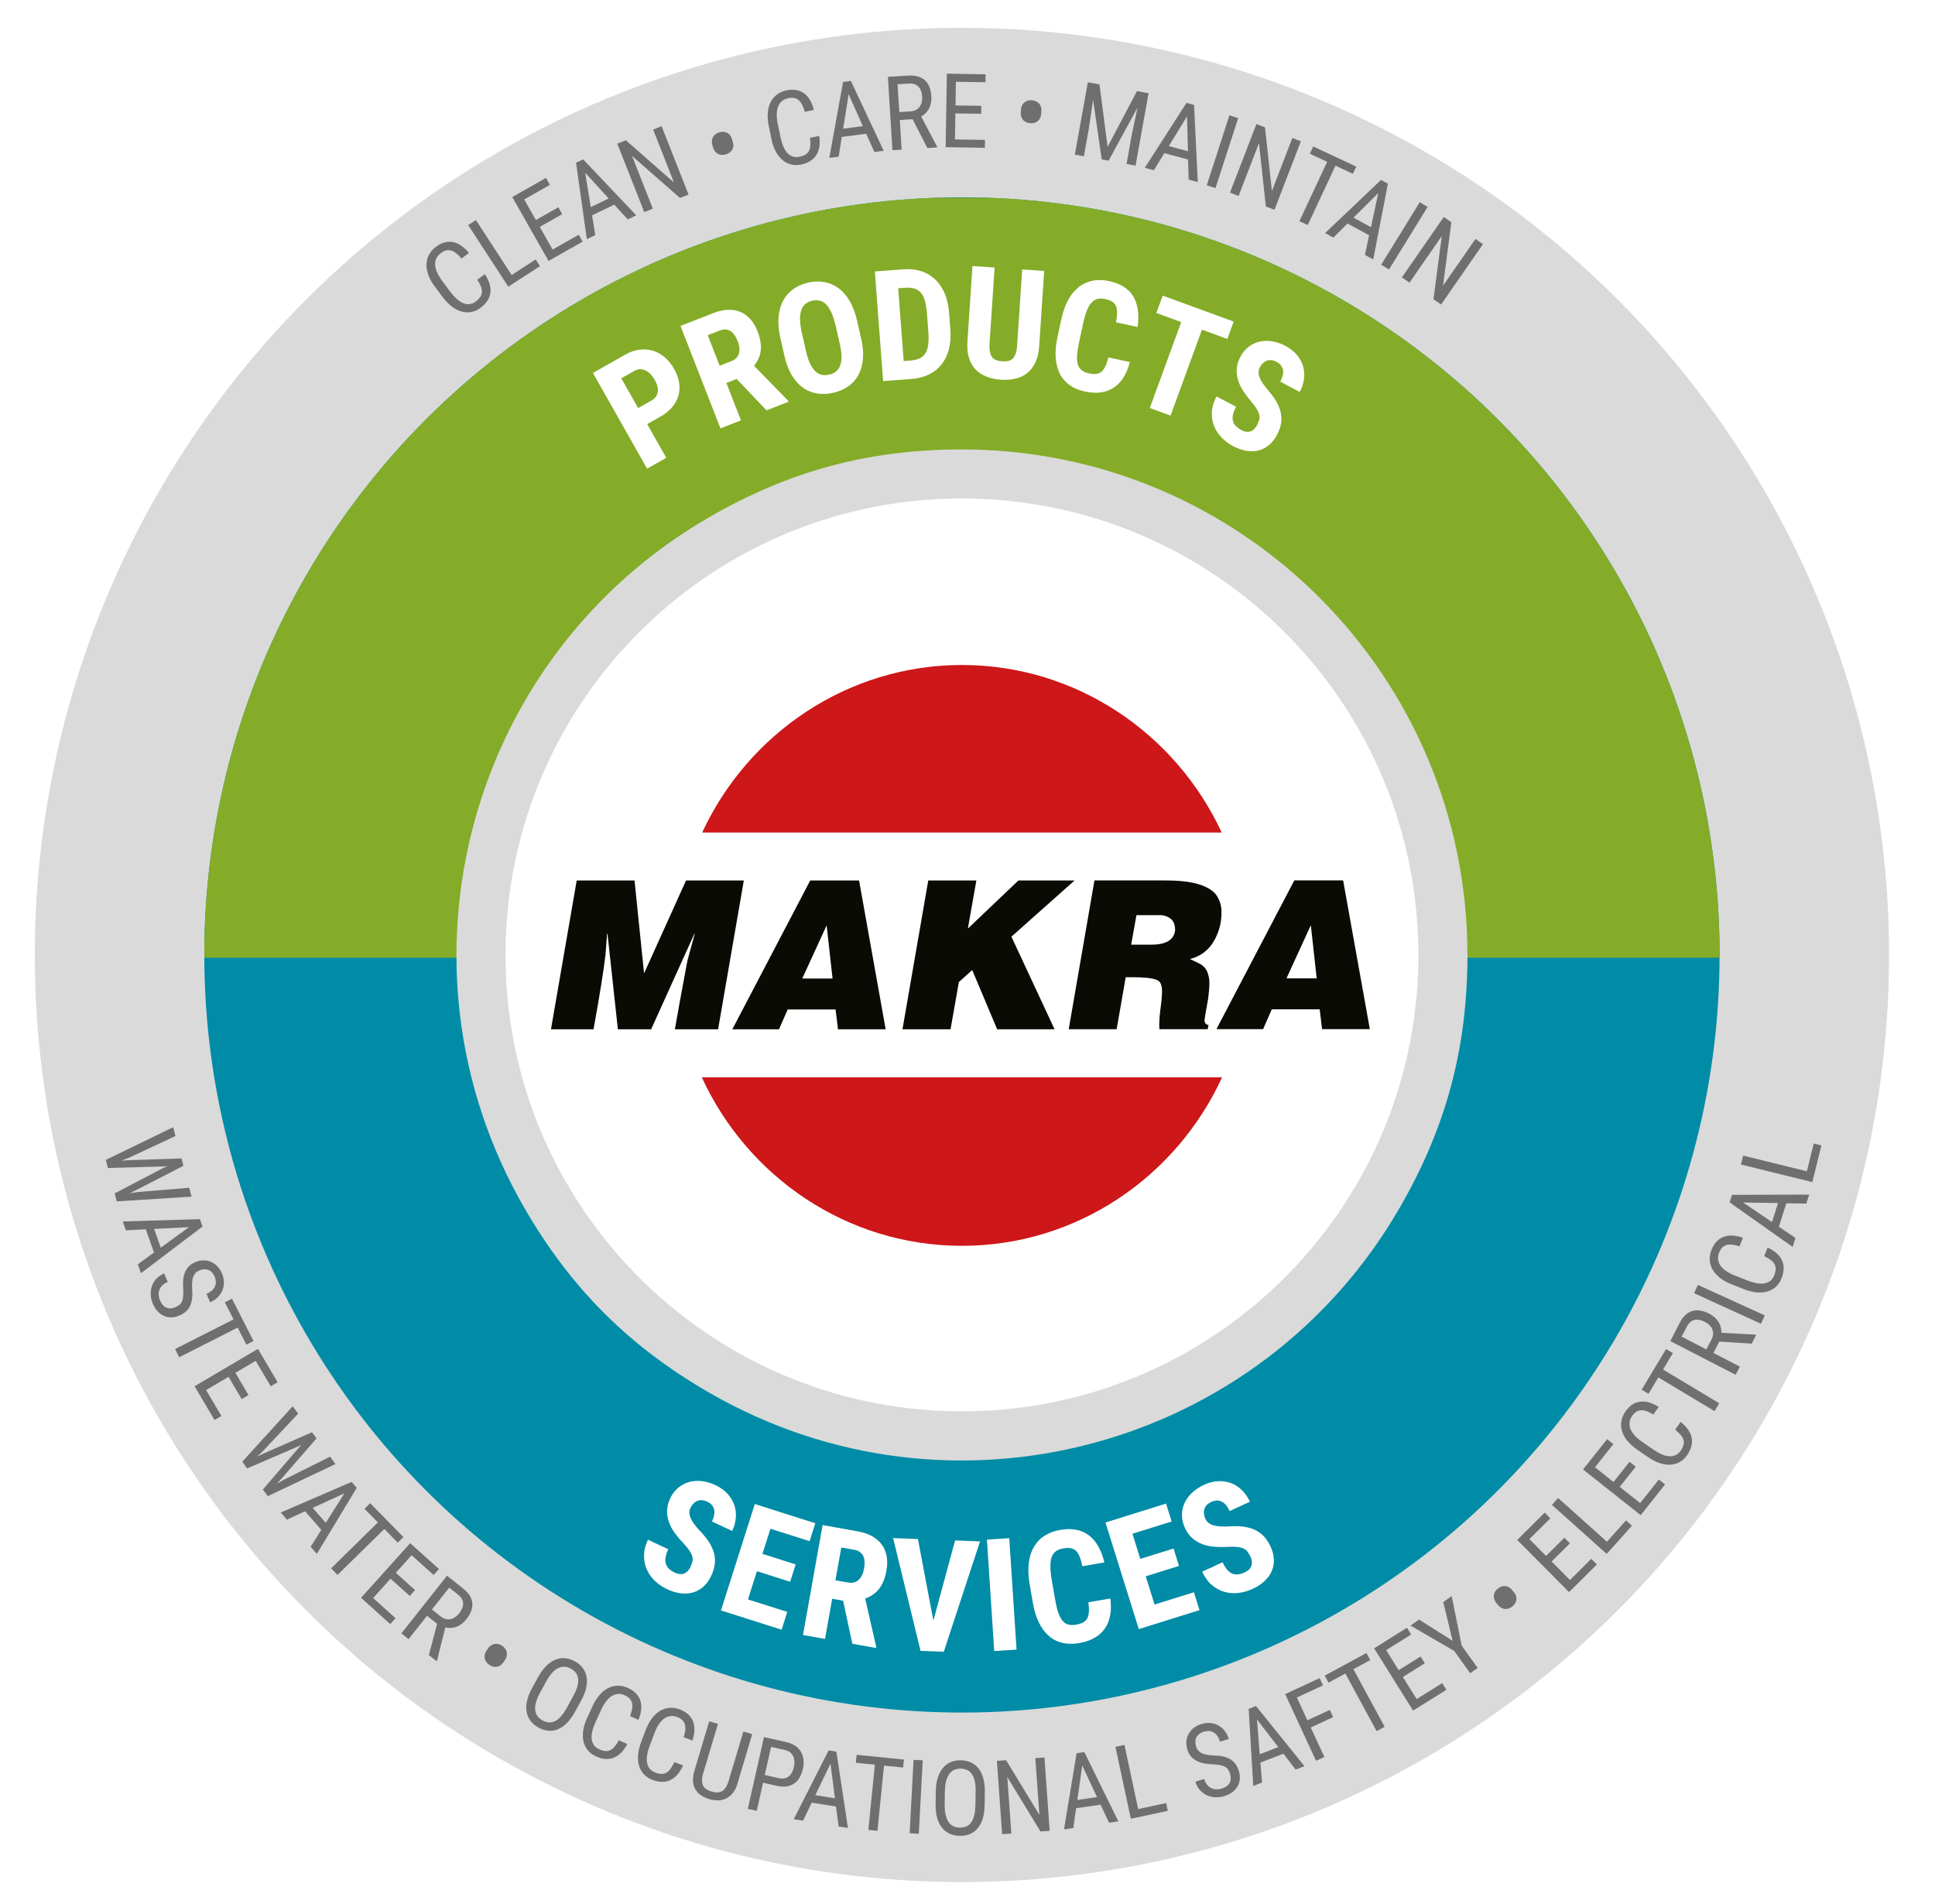 <?xml version="1.0" encoding="UTF-8"?>
<svg id="Ebene_1" data-name="Ebene 1" xmlns="http://www.w3.org/2000/svg" xmlns:xlink="http://www.w3.org/1999/xlink" viewBox="0 0 415.89 409.28">
  <defs>
    <style>
      .cls-1 {
        fill: #008ca6;
      }

      .cls-2 {
        fill: #fff;
      }

      .cls-3 {
        fill: #84ac28;
      }

      .cls-4 {
        fill: #dadada;
      }

      .cls-5 {
        fill: #cd1719;
      }

      .cls-6 {
        fill: #0b0b05;
      }

      .cls-7 {
        fill: #706f6f;
      }

      .cls-8 {
        clip-path: url(#clippath-1);
      }

      .cls-9 {
        filter: url(#drop-shadow-1);
      }
    </style>
    <clipPath id="clippath-1">
      <circle class="cls-1" cx="206.75" cy="205.25" r="162.84"/>
    </clipPath>
    <filter id="drop-shadow-1" filterUnits="userSpaceOnUse">
      <feOffset dx="0" dy="0"/>
      <feGaussianBlur result="blur" stdDeviation="10"/>
      <feFlood flood-color="#0a000e" flood-opacity=".07"/>
      <feComposite in2="blur" operator="in"/>
      <feComposite in="SourceGraphic"/>
    </filter>
  </defs>
  <circle class="cls-4" cx="206.75" cy="205.25" r="199.27"/>
  <g>
    <circle class="cls-1" cx="206.75" cy="205.25" r="162.84"/>
    <g class="cls-8">
      <polygon class="cls-3" points="369.59 205.85 330.72 205.85 82.79 205.85 43.92 205.85 43.92 42.51 369.59 42.51 369.59 205.85"/>
    </g>
  </g>
  <g>
    <path class="cls-2" d="M139.11,91.17l4.09,7.23-4.12,2.33-11.64-20.57,6.95-3.94c1.04-.59,2.06-.94,3.07-1.07,1.01-.12,1.97-.04,2.89,.24,.91,.28,1.76,.76,2.53,1.42s1.44,1.48,2,2.46c.56,1,.92,1.99,1.08,2.96s.1,1.91-.15,2.8c-.25,.89-.7,1.72-1.35,2.49-.65,.77-1.49,1.45-2.51,2.03l-2.83,1.6Zm-1.96-3.46l2.83-1.6c.43-.24,.76-.53,.99-.86,.23-.33,.37-.68,.42-1.06,.05-.38,.01-.79-.1-1.21s-.3-.86-.55-1.3c-.25-.44-.54-.84-.86-1.19-.32-.35-.67-.63-1.05-.82-.38-.2-.78-.3-1.2-.31s-.84,.1-1.27,.35l-2.83,1.6,3.63,6.41Z"/>
    <path class="cls-2" d="M158.31,81.46l-2.19,.85,3.14,8.04-4.41,1.72-8.59-22.02,7.04-2.75c1.09-.43,2.12-.66,3.09-.71,.97-.05,1.86,.09,2.67,.42,.81,.33,1.54,.84,2.18,1.55,.64,.7,1.17,1.6,1.59,2.69,.31,.8,.52,1.54,.62,2.24,.11,.7,.12,1.35,.04,1.95-.08,.61-.24,1.17-.49,1.7-.25,.53-.56,1.02-.94,1.48l7.34,7.52,.08,.21-4.74,1.85-6.42-6.76Zm-3.64-2.85l2.51-.98c.88-.34,1.42-.9,1.64-1.66,.21-.76,.12-1.64-.26-2.62-.2-.5-.42-.94-.68-1.31-.25-.37-.54-.66-.86-.87-.32-.21-.67-.33-1.05-.36s-.79,.04-1.23,.21l-2.63,1.02,2.56,6.56Z"/>
    <path class="cls-2" d="M185.1,72.78c.37,1.61,.49,3.08,.37,4.39-.12,1.31-.45,2.46-.98,3.44-.53,.98-1.26,1.78-2.17,2.43-.92,.64-1.99,1.1-3.21,1.38-1.22,.28-2.39,.33-3.5,.15-1.11-.18-2.12-.59-3.03-1.24-.91-.65-1.71-1.54-2.39-2.67-.68-1.13-1.21-2.51-1.58-4.12l-.87-3.83c-.38-1.66-.51-3.16-.4-4.51,.11-1.35,.43-2.53,.96-3.54s1.25-1.84,2.17-2.5,1.99-1.13,3.21-1.41c1.22-.28,2.39-.32,3.5-.12,1.11,.2,2.12,.63,3.04,1.31,.92,.68,1.72,1.6,2.41,2.77,.68,1.17,1.22,2.58,1.59,4.24l.87,3.83Zm-5.51-2.81c-.25-1.1-.54-2.02-.88-2.76s-.71-1.32-1.12-1.75c-.42-.43-.88-.71-1.38-.83-.5-.13-1.05-.13-1.63,0-.6,.14-1.09,.37-1.49,.71-.4,.33-.69,.78-.88,1.35-.19,.57-.28,1.25-.26,2.06,.02,.81,.16,1.77,.4,2.86l.88,3.86c.24,1.04,.52,1.92,.85,2.63s.7,1.26,1.12,1.67c.42,.4,.88,.67,1.38,.78,.51,.12,1.06,.11,1.65-.03,.59-.13,1.08-.36,1.47-.68,.39-.32,.69-.76,.89-1.3,.2-.54,.28-1.21,.27-1.98s-.15-1.69-.38-2.73l-.88-3.86Z"/>
    <path class="cls-2" d="M189.81,81.92l-1.78-23.57,6.18-.47c1.35-.1,2.59,.03,3.74,.39,1.14,.36,2.14,.94,2.99,1.73,.85,.79,1.54,1.78,2.07,2.99,.53,1.2,.85,2.6,.97,4.18l.28,3.66c.12,1.59,.01,3.01-.32,4.27-.33,1.26-.87,2.35-1.59,3.25-.73,.91-1.63,1.62-2.71,2.15-1.08,.53-2.3,.84-3.68,.95l-6.13,.46Zm3.24-19.96l1.18,15.65,1.41-.11c.83-.06,1.52-.23,2.06-.49,.54-.26,.96-.65,1.25-1.16s.48-1.15,.57-1.91c.08-.77,.08-1.68,0-2.75l-.28-3.69c-.08-1.08-.22-1.99-.42-2.74-.2-.74-.48-1.34-.85-1.79-.37-.45-.84-.76-1.4-.94-.57-.18-1.26-.24-2.07-.18l-1.46,.11Z"/>
    <path class="cls-2" d="M224.43,58.21l-1.08,16.2c-.09,1.37-.36,2.53-.81,3.48s-1.03,1.71-1.75,2.28c-.72,.58-1.56,.98-2.53,1.21s-2,.31-3.11,.23c-1.14-.08-2.17-.29-3.1-.65-.93-.36-1.71-.87-2.35-1.53-.64-.67-1.12-1.5-1.43-2.5-.32-1-.43-2.18-.34-3.55l1.08-16.2,4.76,.32-1.08,16.2c-.05,.78-.03,1.41,.07,1.91,.1,.49,.26,.89,.49,1.18,.23,.29,.53,.5,.89,.63s.79,.21,1.27,.24c.48,.03,.91,0,1.29-.07,.38-.08,.7-.25,.96-.5,.27-.26,.48-.63,.64-1.1,.16-.48,.27-1.1,.32-1.88l1.08-16.2,4.72,.32Z"/>
    <path class="cls-2" d="M242.83,77.84c-.68,2.61-1.85,4.45-3.49,5.51-1.65,1.06-3.7,1.33-6.17,.8-1.27-.27-2.36-.73-3.26-1.37s-1.61-1.45-2.11-2.43c-.5-.98-.8-2.13-.9-3.44-.1-1.31,.03-2.77,.37-4.38l.85-3.94c.35-1.61,.84-2.99,1.48-4.15,.64-1.16,1.4-2.08,2.28-2.76s1.87-1.13,2.96-1.35c1.09-.21,2.26-.19,3.51,.08,2.5,.54,4.24,1.65,5.24,3.33,.99,1.69,1.3,3.87,.91,6.54l-4.64-1c.16-.83,.23-1.54,.23-2.12s-.09-1.06-.27-1.45c-.18-.38-.46-.69-.83-.91-.38-.22-.86-.4-1.46-.53-.62-.13-1.17-.14-1.65-.02-.48,.12-.91,.38-1.28,.79s-.71,.99-1.01,1.73c-.3,.74-.56,1.66-.8,2.77l-.85,3.97c-.23,1.08-.38,2.01-.44,2.79-.06,.78,0,1.45,.15,1.98,.16,.54,.43,.96,.81,1.28,.38,.31,.9,.54,1.57,.69,.57,.12,1.07,.17,1.5,.13,.43-.03,.81-.18,1.14-.43s.62-.63,.87-1.14c.25-.51,.48-1.17,.69-1.99l4.63,1Z"/>
    <path class="cls-2" d="M263.79,72.85l-5.45-1.99-6.75,18.46-4.46-1.63,6.75-18.46-5.35-1.96,1.37-3.73,15.26,5.58-1.37,3.73Z"/>
    <path class="cls-2" d="M270.24,91.23c.19-.36,.33-.71,.42-1.03,.08-.32,.09-.67,0-1.03-.08-.37-.25-.77-.52-1.22-.27-.45-.66-.98-1.17-1.59-.62-.71-1.18-1.44-1.69-2.2-.5-.76-.89-1.54-1.15-2.34-.26-.8-.37-1.63-.32-2.49s.31-1.73,.79-2.64c.46-.87,1.04-1.58,1.75-2.13,.7-.55,1.48-.93,2.33-1.12,.85-.2,1.75-.23,2.71-.08,.95,.14,1.91,.47,2.88,.98,1,.53,1.81,1.16,2.44,1.91,.63,.75,1.08,1.55,1.34,2.42,.26,.87,.34,1.78,.22,2.73-.11,.95-.42,1.9-.92,2.84l-4.17-2.21c.23-.44,.4-.87,.51-1.28s.13-.81,.07-1.17c-.06-.37-.2-.7-.42-1.01s-.55-.58-.98-.8c-.4-.21-.78-.33-1.13-.36-.36-.03-.69,.01-.99,.13s-.58,.3-.83,.54c-.25,.25-.47,.54-.64,.87-.18,.34-.27,.69-.27,1.05,0,.36,.07,.72,.22,1.11s.35,.78,.62,1.19c.27,.41,.59,.84,.95,1.29,.78,.87,1.42,1.71,1.91,2.52s.84,1.62,1.03,2.42,.23,1.61,.11,2.42c-.12,.81-.42,1.64-.87,2.51-.49,.92-1.07,1.66-1.75,2.22-.68,.56-1.43,.94-2.24,1.14-.82,.2-1.69,.22-2.61,.07-.93-.15-1.88-.49-2.87-1.01-.89-.47-1.7-1.07-2.41-1.8-.71-.73-1.26-1.55-1.63-2.47-.38-.92-.54-1.92-.5-3,.04-1.08,.38-2.21,1.01-3.4l4.2,2.22c-.33,.63-.56,1.2-.67,1.7-.11,.51-.11,.96,0,1.37s.31,.77,.62,1.08c.31,.32,.71,.6,1.2,.87,.4,.21,.77,.33,1.11,.36,.34,.03,.66-.01,.94-.13,.29-.11,.54-.29,.77-.54,.23-.25,.43-.54,.61-.87Z"/>
  </g>
  <g>
    <path class="cls-7" d="M104.21,58.95c.46,.68,.79,1.35,.99,2s.27,1.28,.21,1.89c-.06,.61-.27,1.2-.62,1.75s-.85,1.08-1.5,1.57c-.63,.47-1.29,.77-1.99,.9s-1.39,.09-2.09-.1c-.7-.2-1.4-.55-2.08-1.06-.68-.51-1.33-1.18-1.94-1.99l-1.75-2.34c-.61-.81-1.06-1.62-1.36-2.42s-.44-1.57-.42-2.31c.02-.74,.2-1.43,.54-2.08s.84-1.22,1.51-1.72c.61-.46,1.22-.77,1.83-.93s1.21-.19,1.81-.08c.6,.11,1.18,.37,1.76,.76,.58,.39,1.14,.92,1.68,1.58l-1.6,1.19c-.41-.47-.79-.85-1.16-1.14-.37-.29-.73-.48-1.09-.58s-.72-.1-1.08,0c-.36,.09-.73,.28-1.12,.57-.46,.34-.79,.73-.98,1.17-.19,.44-.27,.91-.23,1.41,.04,.51,.18,1.04,.44,1.61s.61,1.15,1.05,1.75l1.76,2.36c.42,.56,.85,1.04,1.3,1.46s.91,.73,1.37,.94c.47,.21,.94,.3,1.41,.26,.48-.03,.94-.22,1.4-.57,.43-.32,.76-.65,.97-.98s.33-.68,.35-1.05c.02-.37-.06-.77-.23-1.2-.17-.43-.42-.91-.76-1.45l1.6-1.19Z"/>
    <path class="cls-7" d="M109.98,59.11l5.15-3.35,.93,1.43-6.81,4.43-8.62-13.24,1.66-1.08,7.69,11.82Z"/>
    <path class="cls-7" d="M120.83,46.03l-4.82,2.74,2.76,4.87,5.62-3.19,.84,1.48-7.33,4.16-7.8-13.74,7.24-4.11,.85,1.49-5.52,3.14,2.51,4.42,4.82-2.74,.84,1.48Z"/>
    <path class="cls-7" d="M132.02,43.99l-4.77,2.3,.7,4.24-1.82,.88-2.32-16.43,1.52-.73,11.42,12.03-1.82,.88-2.91-3.18Zm-5.05,.53l3.85-1.86-5.05-5.54,1.2,7.4Z"/>
    <path class="cls-7" d="M147.99,41.82l-1.84,.73-10.3-9.03,4.46,11.33-1.84,.73-5.79-14.7,1.84-.73,10.34,9.08-4.48-11.38,1.82-.72,5.79,14.7Z"/>
    <path class="cls-7" d="M153.1,31.11c-.09-.3-.12-.59-.09-.87,.03-.28,.1-.54,.23-.77,.13-.23,.3-.44,.53-.62s.5-.32,.83-.41c.33-.1,.64-.13,.93-.11,.29,.03,.56,.1,.79,.23,.24,.13,.44,.3,.61,.53,.17,.23,.3,.49,.39,.79l.19,.64c.09,.3,.12,.59,.1,.87-.02,.28-.1,.54-.23,.77-.13,.24-.31,.44-.54,.62s-.51,.31-.84,.41c-.32,.1-.63,.13-.92,.11-.29-.02-.55-.1-.79-.23s-.44-.31-.62-.53c-.17-.22-.3-.48-.39-.78l-.19-.63Z"/>
    <path class="cls-7" d="M176.07,29.24c.12,.81,.14,1.55,.04,2.23-.09,.68-.3,1.28-.62,1.8-.32,.53-.75,.97-1.31,1.32s-1.23,.62-2.02,.78c-.77,.16-1.5,.15-2.18-.03-.68-.18-1.3-.51-1.85-.99-.55-.48-1.03-1.09-1.43-1.85-.4-.75-.7-1.63-.9-2.63l-.58-2.86c-.2-.99-.27-1.92-.2-2.77,.07-.85,.27-1.61,.6-2.27,.33-.66,.79-1.21,1.37-1.65,.58-.44,1.28-.74,2.1-.91,.75-.15,1.43-.17,2.05-.06,.62,.11,1.17,.34,1.67,.7,.49,.36,.91,.84,1.27,1.44,.36,.6,.64,1.31,.84,2.14l-1.95,.4c-.17-.6-.35-1.11-.56-1.52-.21-.42-.46-.74-.74-.98-.28-.24-.61-.4-.97-.47-.37-.07-.78-.06-1.26,.04-.56,.11-1.02,.33-1.39,.64-.36,.31-.63,.71-.81,1.18-.18,.47-.28,1.02-.29,1.64s.06,1.3,.21,2.03l.59,2.88c.14,.68,.32,1.3,.55,1.87,.23,.57,.51,1.04,.84,1.43,.33,.39,.72,.67,1.17,.84,.44,.17,.95,.2,1.51,.08,.53-.11,.96-.26,1.29-.47,.34-.2,.59-.47,.76-.8,.17-.33,.27-.72,.3-1.18,.03-.46,0-1-.07-1.63l1.95-.4Z"/>
    <path class="cls-7" d="M186.17,28.74l-5.25,.69-.67,4.25-2.01,.26,2.96-16.32,1.68-.22,7.06,15.01-2.01,.26-1.76-3.93Zm-4.96-1.08l4.24-.55-3.05-6.85-1.18,7.4Z"/>
    <path class="cls-7" d="M196.15,25.62l-2.75,.17,.39,6.38-1.98,.12-.97-15.77,4.38-.27c1.53-.09,2.72,.24,3.56,.99,.84,.76,1.3,1.91,1.4,3.46,.06,.98-.1,1.84-.48,2.59-.38,.75-.95,1.34-1.71,1.75l3.44,6.52v.13s-2.11,.13-2.11,.13l-3.17-6.21Zm-2.86-1.53l2.39-.15c.45-.03,.84-.13,1.17-.31,.33-.18,.6-.4,.8-.68,.21-.28,.36-.6,.45-.96,.09-.36,.13-.75,.1-1.16-.03-.46-.1-.87-.23-1.23-.12-.37-.3-.68-.53-.93s-.52-.44-.87-.57c-.35-.12-.76-.17-1.24-.14l-2.41,.15,.37,5.98Z"/>
    <path class="cls-7" d="M210.88,24.46l-5.54-.09-.09,5.6,6.46,.1-.03,1.7-8.43-.14,.26-15.8,8.32,.14-.03,1.71-6.35-.1-.08,5.08,5.54,.09-.03,1.7Z"/>
    <path class="cls-7" d="M219.44,23.52c.02-.31,.1-.59,.22-.85s.29-.47,.49-.64c.2-.17,.44-.3,.72-.39,.28-.09,.58-.12,.92-.09,.34,.03,.65,.11,.91,.24,.26,.13,.48,.3,.66,.5,.17,.2,.3,.44,.38,.71s.11,.56,.08,.87l-.05,.66c-.03,.31-.1,.59-.22,.84s-.28,.46-.49,.64-.45,.31-.72,.39c-.28,.08-.59,.11-.93,.08-.34-.03-.63-.1-.89-.23-.26-.13-.48-.29-.65-.5-.17-.21-.3-.44-.39-.71-.08-.27-.11-.56-.09-.87l.05-.66Z"/>
    <path class="cls-7" d="M236.31,18.15l1.75,13.41,6.3-11.97,2.5,.45-2.79,15.55-1.94-.35,1.08-6.06,1.27-6.04-6.21,11.4-1.48-.27-1.85-12.8-.9,6.06-1.08,6.06-1.94-.35,2.79-15.55,2.5,.45Z"/>
    <path class="cls-7" d="M255.37,34.29l-5.12-1.37-2.24,3.67-1.96-.52,8.96-13.96,1.63,.44,.8,16.57-1.96-.52-.13-4.3Zm-4.17-2.89l4.13,1.11-.21-7.49-3.92,6.39Z"/>
    <path class="cls-7" d="M261.24,40.43l-1.87-.61,4.87-15.03,1.88,.61-4.87,15.03Z"/>
    <path class="cls-7" d="M273.92,45.09l-1.85-.71-1.48-13.62-4.38,11.36-1.85-.71,5.68-14.74,1.85,.71,1.48,13.68,4.4-11.41,1.83,.71-5.68,14.74Z"/>
    <path class="cls-7" d="M290.78,37.36l-3.74-1.75-5.97,12.76-1.79-.83,5.97-12.76-3.73-1.74,.73-1.55,9.25,4.32-.73,1.55Z"/>
    <path class="cls-7" d="M294.28,50.58l-4.65-2.54-3.05,3.03-1.78-.97,12.02-11.43,1.48,.81-3.15,16.29-1.78-.97,.89-4.21Zm-3.37-3.8l3.75,2.05,1.57-7.33-5.32,5.28Z"/>
    <path class="cls-7" d="M298.54,57.93l-1.68-1.03,8.29-13.45,1.68,1.03-8.29,13.45Z"/>
    <path class="cls-7" d="M309.73,65.45l-1.63-1.13,1.78-13.58-6.94,10.01-1.63-1.13,9-12.98,1.63,1.13-1.79,13.64,6.97-10.05,1.61,1.12-9,12.98Z"/>
  </g>
  <g>
    <path class="cls-2" d="M148.46,336.63c.18-.38,.3-.73,.37-1.06,.07-.33,.06-.68-.04-1.05-.1-.37-.3-.77-.59-1.21s-.72-.96-1.27-1.56c-.67-.69-1.27-1.4-1.82-2.14s-.98-1.51-1.28-2.32c-.3-.8-.46-1.64-.46-2.5,0-.87,.22-1.77,.67-2.72,.42-.91,.98-1.66,1.67-2.25,.69-.59,1.46-1.01,2.31-1.26,.85-.24,1.77-.32,2.74-.22,.97,.1,1.96,.38,2.97,.85,1.04,.48,1.9,1.09,2.57,1.81s1.17,1.52,1.49,2.38c.31,.87,.43,1.79,.37,2.75-.07,.97-.33,1.95-.79,2.93l-4.34-2.03c.21-.46,.36-.9,.45-1.33,.08-.43,.09-.82,.02-1.19-.07-.37-.23-.7-.48-1-.24-.3-.59-.56-1.03-.76-.42-.19-.8-.3-1.17-.31-.36-.01-.69,.05-1,.18-.3,.13-.58,.33-.82,.59-.24,.26-.45,.57-.61,.92-.17,.36-.24,.72-.22,1.08,.02,.36,.11,.73,.28,1.11,.17,.38,.4,.77,.69,1.18,.3,.41,.64,.83,1.03,1.26,.84,.84,1.52,1.66,2.07,2.46,.54,.8,.93,1.6,1.17,2.4,.24,.8,.32,1.62,.23,2.45-.08,.83-.34,1.69-.75,2.58-.45,.96-1,1.73-1.66,2.34-.66,.6-1.4,1.02-2.22,1.27s-1.7,.31-2.65,.2c-.95-.11-1.94-.4-2.96-.88-.93-.43-1.77-1-2.54-1.7-.76-.7-1.36-1.51-1.78-2.42-.43-.92-.65-1.92-.66-3.02-.01-1.1,.27-2.26,.85-3.5l4.37,2.04c-.31,.66-.5,1.25-.59,1.76-.08,.52-.06,.98,.07,1.39,.13,.41,.36,.76,.68,1.07s.75,.58,1.26,.82c.42,.19,.8,.3,1.15,.31,.35,.01,.67-.05,.95-.18,.28-.13,.53-.32,.75-.58,.22-.26,.41-.57,.57-.92Z"/>
    <path class="cls-2" d="M169.83,339.98l-7.14-2.27-1.93,6.06,8.45,2.68-1.22,3.83-13.03-4.14,7.27-22.87,13,4.13-1.22,3.85-8.42-2.67-1.72,5.4,7.14,2.27-1.18,3.72Z"/>
    <path class="cls-2" d="M181.21,344.05l-2.35-.42-1.54,8.63-4.73-.84,4.21-23.63,7.55,1.35c1.17,.21,2.19,.55,3.05,1.02,.86,.47,1.56,1.07,2.09,1.78,.53,.71,.89,1.55,1.07,2.49,.18,.95,.17,2.01-.04,3.17-.15,.86-.37,1.61-.65,2.27-.28,.66-.61,1.23-1,1.71-.39,.48-.83,.89-1.32,1.21-.49,.33-1.02,.59-1.6,.79l2.38,10.4-.04,.23-5.09-.91-1.99-9.26Zm-1.64-4.39l2.69,.48c.94,.17,1.71-.02,2.29-.57,.58-.55,.97-1.35,1.16-2.41,.1-.54,.13-1.04,.11-1.5-.02-.46-.12-.86-.28-1.21-.17-.35-.41-.64-.72-.87-.31-.23-.71-.39-1.18-.47l-2.82-.5-1.26,7.04Z"/>
    <path class="cls-2" d="M200.61,348.33l4.67-17.24,5.36,.21-7.79,23.72-5-.19-5.89-24.24,5.33,.2,3.32,17.55Z"/>
    <path class="cls-2" d="M218.49,354.56l-4.8,.31-1.57-23.95,4.8-.31,1.57,23.95Z"/>
    <path class="cls-2" d="M238.65,343.56c.34,2.72-.06,4.89-1.21,6.51s-2.99,2.65-5.51,3.09c-1.3,.22-2.5,.21-3.59-.05-1.09-.26-2.07-.75-2.91-1.49-.85-.74-1.56-1.7-2.15-2.9-.59-1.2-1.02-2.62-1.3-4.27l-.69-4.03c-.28-1.65-.34-3.14-.18-4.47,.16-1.33,.53-2.49,1.11-3.47,.57-.98,1.33-1.78,2.28-2.39,.95-.61,2.06-1.03,3.34-1.25,2.56-.44,4.62-.05,6.2,1.16s2.68,3.15,3.33,5.82l-4.75,.82c-.17-.84-.36-1.54-.58-2.08-.22-.55-.49-.97-.81-1.26-.32-.29-.69-.47-1.13-.54-.44-.07-.96-.05-1.58,.05-.63,.11-1.16,.31-1.56,.6-.41,.29-.71,.71-.91,1.24-.2,.53-.29,1.2-.29,2.01,0,.81,.1,1.78,.29,2.92l.7,4.06c.19,1.11,.41,2.04,.65,2.8,.24,.76,.54,1.37,.89,1.81,.35,.45,.77,.75,1.25,.9,.48,.15,1.06,.17,1.73,.05,.58-.1,1.07-.25,1.46-.44,.39-.2,.7-.47,.91-.83s.34-.83,.39-1.41,.01-1.29-.1-2.14l4.74-.81Z"/>
    <path class="cls-2" d="M253.4,336.57l-7.15,2.23,1.9,6.07,8.46-2.64,1.2,3.84-13.05,4.08-7.16-22.91,13.02-4.07,1.2,3.85-8.43,2.63,1.69,5.41,7.15-2.23,1.17,3.73Z"/>
    <path class="cls-2" d="M268.67,334.44c-.18-.38-.37-.7-.57-.97-.21-.27-.48-.48-.83-.64-.34-.16-.78-.27-1.31-.33-.53-.06-1.2-.07-2.01-.04-.96,.07-1.89,.07-2.81,0-.92-.06-1.79-.23-2.6-.52-.81-.29-1.55-.71-2.21-1.27-.66-.56-1.21-1.31-1.65-2.26-.42-.91-.63-1.82-.64-2.72-.01-.91,.17-1.77,.53-2.58,.36-.81,.9-1.55,1.6-2.23,.7-.68,1.56-1.25,2.57-1.72,1.04-.48,2.05-.75,3.05-.8,.99-.05,1.92,.08,2.78,.41,.86,.32,1.64,.82,2.34,1.5,.7,.68,1.27,1.51,1.73,2.5l-4.35,2.01c-.21-.46-.45-.86-.72-1.2s-.57-.6-.9-.78c-.33-.18-.69-.28-1.08-.28-.39,0-.81,.09-1.25,.3-.42,.19-.75,.42-.99,.69-.24,.27-.41,.56-.5,.88-.09,.32-.12,.65-.08,1.01,.04,.36,.15,.71,.31,1.06,.17,.36,.39,.65,.68,.87,.29,.22,.63,.39,1.03,.51,.4,.12,.85,.2,1.35,.23s1.04,.04,1.63,.03c1.18-.1,2.25-.09,3.21,0,.96,.1,1.82,.32,2.59,.66,.77,.34,1.44,.8,2.02,1.4,.58,.6,1.07,1.35,1.49,2.25,.44,.96,.68,1.88,.71,2.77,.03,.89-.12,1.73-.46,2.51-.34,.78-.86,1.5-1.56,2.15s-1.56,1.22-2.59,1.69c-.93,.43-1.91,.71-2.94,.84s-2.03,.06-3-.2-1.88-.75-2.73-1.45c-.84-.7-1.55-1.67-2.12-2.91l4.38-2.02c.3,.66,.63,1.19,.97,1.59,.34,.4,.71,.68,1.1,.84,.39,.16,.81,.22,1.26,.17,.44-.05,.92-.2,1.44-.44,.42-.19,.74-.42,.98-.68,.23-.26,.39-.54,.48-.84,.08-.3,.1-.62,.04-.95-.06-.34-.17-.68-.33-1.03Z"/>
  </g>
  <g>
    <path class="cls-7" d="M27.77,248.82l-1.66,.65,1.59-.1,11.3-.39,.42,1.59-10.04,5.17-1.47,.71,1.82-.25,10.94-.91,.5,1.91-16.07,1.02-.45-1.72,10.46-5.47,.86-.39-.94,.08-11.83,.32-.46-1.73,14.48-7.04,.5,1.9-9.96,4.65Z"/>
    <path class="cls-7" d="M33.1,269.22l-1.76-5-4.29,.22-.67-1.91,16.58-.49,.56,1.59-13.22,10.02-.67-1.91,3.48-2.54Zm.03-5.08l1.42,4.03,6.06-4.41-7.48,.38Z"/>
    <path class="cls-7" d="M37.74,280.94c.34-.15,.62-.31,.85-.5s.4-.43,.53-.73c.13-.3,.21-.66,.25-1.09s.04-.97,0-1.61c-.05-.68-.05-1.32,0-1.91,.06-.59,.18-1.13,.38-1.62,.2-.49,.47-.92,.83-1.29,.36-.37,.82-.68,1.39-.92,.56-.24,1.13-.37,1.7-.38s1.1,.08,1.61,.29c.51,.21,.98,.52,1.39,.95,.42,.42,.76,.95,1.03,1.58,.3,.7,.44,1.37,.43,2.01-.02,.64-.15,1.24-.39,1.78-.25,.54-.6,1.02-1.05,1.43-.45,.41-.96,.74-1.53,.98l-.78-1.82c.41-.17,.76-.38,1.06-.63,.3-.25,.54-.52,.7-.84,.16-.31,.25-.66,.25-1.03,0-.37-.09-.78-.27-1.21-.17-.4-.38-.72-.63-.96-.24-.24-.51-.41-.8-.5s-.6-.13-.92-.1c-.32,.03-.66,.12-.99,.27-.61,.26-1.03,.7-1.25,1.31-.22,.61-.3,1.44-.24,2.49,.07,.8,.07,1.51,0,2.13-.07,.62-.21,1.17-.43,1.65-.22,.47-.52,.88-.9,1.22-.38,.34-.85,.63-1.42,.87-.59,.25-1.17,.39-1.73,.39s-1.09-.1-1.59-.32c-.5-.22-.95-.55-1.35-.99-.41-.44-.75-.99-1.03-1.64-.24-.57-.39-1.17-.44-1.8-.05-.63,.02-1.24,.2-1.83,.18-.59,.49-1.14,.93-1.64,.44-.5,1.02-.91,1.74-1.22l.78,1.82c-.5,.21-.89,.47-1.19,.77-.29,.3-.5,.62-.62,.98-.12,.35-.17,.72-.13,1.11,.04,.38,.13,.77,.3,1.15,.34,.8,.81,1.31,1.39,1.53,.58,.23,1.23,.18,1.94-.12Z"/>
    <path class="cls-7" d="M52.95,289.02l-1.87-3.68-12.56,6.38-.89-1.76,12.56-6.38-1.86-3.67,1.53-.78,4.63,9.1-1.53,.78Z"/>
    <path class="cls-7" d="M51.94,300.71l-2.82-4.78-4.82,2.84,3.28,5.57-1.47,.87-4.28-7.26,13.61-8.03,4.23,7.17-1.48,.87-3.23-5.47-4.37,2.58,2.82,4.78-1.47,.87Z"/>
    <path class="cls-7" d="M56.56,311.85l-1.3,1.22,1.44-.68,10.35-4.55,.98,1.32-7.41,8.52-1.1,1.21,1.6-.9,9.82-4.9,1.17,1.58-14.55,6.91-1.06-1.43,7.69-8.96,.65-.69-.85,.43-10.86,4.68-1.06-1.44,10.84-11.91,1.17,1.58-7.53,8.01Z"/>
    <path class="cls-7" d="M69.06,328.82l-3.48-3.99-3.91,1.79-1.33-1.53,15.23-6.58,1.11,1.27-8.58,14.2-1.33-1.53,2.29-3.64Zm-1.85-4.73l2.81,3.22,4-6.34-6.81,3.12Z"/>
    <path class="cls-7" d="M85.49,331.57l-2.89-2.94-10.05,9.87-1.38-1.41,10.05-9.87-2.88-2.93,1.22-1.2,7.15,7.28-1.22,1.2Z"/>
    <path class="cls-7" d="M88.06,343.02l-4.12-3.71-3.74,4.17,4.81,4.32-1.14,1.27-6.27-5.64,10.56-11.75,6.19,5.56-1.15,1.28-4.73-4.25-3.39,3.78,4.12,3.71-1.14,1.27Z"/>
    <path class="cls-7" d="M93.94,349l-2.16-1.71-3.96,5.01-1.55-1.23,9.8-12.39,3.45,2.73c1.21,.95,1.87,1.99,1.99,3.11,.12,1.12-.3,2.29-1.27,3.51-.61,.77-1.3,1.3-2.09,1.61-.79,.3-1.6,.36-2.44,.16l-1.79,7.15-.08,.1-1.66-1.32,1.78-6.74Zm-1.1-3.05l1.88,1.48c.35,.28,.71,.46,1.07,.55,.36,.09,.71,.1,1.05,.03,.34-.07,.67-.21,.98-.42,.31-.21,.6-.48,.85-.8,.28-.36,.5-.71,.65-1.07,.15-.36,.23-.7,.22-1.05,0-.34-.09-.68-.27-1s-.46-.64-.83-.93l-1.89-1.5-3.72,4.7Z"/>
    <path class="cls-7" d="M104.89,354.3c.17-.26,.38-.47,.61-.63,.23-.16,.48-.27,.74-.32,.26-.05,.53-.05,.82,0,.28,.06,.57,.18,.85,.37,.29,.19,.51,.41,.68,.65,.17,.24,.28,.49,.33,.76s.05,.53-.01,.81-.18,.54-.35,.8l-.37,.55c-.17,.26-.37,.47-.6,.63-.23,.16-.47,.27-.74,.32s-.54,.05-.82-.01c-.28-.06-.57-.19-.85-.38-.28-.19-.5-.4-.67-.64-.17-.24-.27-.49-.33-.75-.05-.26-.05-.54,0-.81,.06-.27,.17-.54,.35-.8l.37-.55Z"/>
    <path class="cls-7" d="M123.58,367.94c-.54,.98-1.12,1.78-1.74,2.4s-1.26,1.06-1.93,1.34c-.67,.27-1.35,.38-2.06,.31-.71-.07-1.41-.29-2.12-.68-.69-.38-1.25-.85-1.68-1.41-.43-.56-.71-1.2-.85-1.91-.14-.72-.12-1.5,.06-2.36s.54-1.78,1.08-2.76l1.32-2.41c.54-.98,1.12-1.77,1.75-2.39s1.28-1.06,1.96-1.34c.68-.28,1.37-.38,2.07-.32,.7,.06,1.4,.28,2.09,.66,.71,.39,1.28,.87,1.71,1.43s.71,1.2,.84,1.92c.13,.72,.1,1.51-.09,2.36-.19,.86-.56,1.77-1.09,2.75l-1.32,2.41Zm-.39-3.37c.42-.76,.71-1.45,.89-2.07,.18-.62,.24-1.17,.19-1.66-.05-.49-.21-.91-.48-1.27-.27-.36-.64-.67-1.11-.93-.45-.25-.89-.38-1.34-.41-.45-.03-.89,.06-1.34,.28-.45,.21-.89,.56-1.32,1.03-.44,.47-.86,1.09-1.28,1.85l-1.33,2.43c-.42,.77-.71,1.46-.88,2.09-.16,.62-.22,1.18-.16,1.67s.22,.92,.49,1.28c.27,.36,.62,.67,1.07,.91,.47,.26,.93,.4,1.38,.44s.89-.06,1.33-.28,.87-.57,1.29-1.05c.42-.48,.85-1.11,1.27-1.87l1.33-2.43Z"/>
    <path class="cls-7" d="M134.83,374.85c-.38,.72-.81,1.33-1.28,1.82-.47,.49-1,.85-1.56,1.09-.57,.24-1.18,.34-1.84,.3s-1.36-.23-2.09-.57c-.72-.33-1.3-.77-1.74-1.31-.44-.55-.75-1.17-.91-1.89s-.18-1.49-.06-2.33c.12-.84,.4-1.73,.82-2.66l1.22-2.65c.42-.92,.91-1.7,1.48-2.35,.56-.65,1.17-1.14,1.83-1.47,.66-.34,1.35-.51,2.08-.52,.73-.01,1.48,.16,2.23,.51,.69,.32,1.25,.7,1.69,1.16,.44,.46,.75,.97,.93,1.55s.24,1.21,.18,1.91c-.07,.69-.26,1.44-.58,2.23l-1.81-.83c.22-.58,.37-1.1,.44-1.56s.07-.87-.01-1.23c-.09-.36-.26-.68-.51-.95-.25-.27-.6-.51-1.04-.71-.52-.24-1.02-.34-1.5-.3-.48,.04-.93,.2-1.35,.47-.43,.27-.83,.66-1.2,1.16-.37,.5-.72,1.08-1.03,1.76l-1.23,2.67c-.29,.63-.51,1.24-.66,1.83-.15,.59-.21,1.14-.17,1.66s.19,.97,.44,1.37c.26,.4,.65,.72,1.17,.96,.49,.22,.93,.35,1.32,.39s.75-.03,1.08-.19c.33-.16,.64-.42,.94-.77s.6-.81,.91-1.36l1.81,.83Z"/>
    <path class="cls-7" d="M146.8,379.45c-.33,.75-.71,1.39-1.15,1.91s-.93,.92-1.48,1.2-1.15,.42-1.81,.42c-.66,0-1.37-.13-2.13-.42-.74-.28-1.35-.67-1.83-1.19s-.83-1.12-1.04-1.82c-.21-.7-.29-1.47-.22-2.32,.06-.85,.27-1.75,.63-2.71l1.03-2.73c.36-.95,.79-1.76,1.31-2.45,.51-.68,1.09-1.22,1.72-1.6s1.31-.6,2.04-.66c.73-.06,1.48,.05,2.26,.35,.71,.27,1.3,.61,1.77,1.04,.47,.42,.81,.92,1.04,1.48,.22,.56,.33,1.2,.31,1.89-.02,.7-.16,1.45-.43,2.26l-1.86-.7c.18-.6,.29-1.13,.33-1.59s0-.87-.1-1.23c-.11-.36-.3-.66-.58-.91-.27-.25-.63-.46-1.08-.63-.54-.2-1.04-.27-1.51-.19s-.91,.26-1.32,.56c-.41,.3-.78,.72-1.12,1.24-.34,.52-.64,1.13-.9,1.83l-1.04,2.75c-.25,.65-.42,1.28-.53,1.88-.11,.6-.12,1.16-.05,1.66,.07,.51,.25,.95,.54,1.33,.29,.38,.7,.67,1.23,.88,.5,.19,.95,.29,1.35,.29,.39,0,.75-.08,1.07-.27,.32-.19,.61-.46,.88-.84s.54-.85,.81-1.42l1.86,.7Z"/>
    <path class="cls-7" d="M161.68,372.72l-3.19,10.67c-.25,.85-.6,1.54-1.03,2.05s-.92,.9-1.46,1.15-1.11,.37-1.72,.37-1.22-.09-1.83-.27c-.65-.19-1.23-.46-1.74-.79s-.92-.75-1.22-1.25c-.3-.5-.48-1.08-.54-1.74-.06-.66,.04-1.42,.29-2.27l3.19-10.67,1.88,.56-3.19,10.67c-.18,.59-.26,1.1-.24,1.53s.1,.8,.27,1.11c.17,.31,.4,.56,.71,.75,.3,.2,.66,.36,1.08,.48,.41,.12,.8,.19,1.17,.19,.37,0,.7-.08,1.01-.24,.31-.16,.59-.42,.83-.78,.25-.35,.46-.82,.64-1.41l3.19-10.67,1.9,.57Z"/>
    <path class="cls-7" d="M164.01,383.17l-1.36,6.04-1.92-.43,3.47-15.42,4.87,1.1c.74,.17,1.36,.43,1.88,.79,.52,.36,.92,.8,1.21,1.3,.29,.51,.47,1.07,.54,1.69,.07,.62,.03,1.27-.13,1.96-.17,.74-.42,1.38-.75,1.92-.33,.54-.73,.96-1.21,1.27s-1.02,.5-1.64,.58c-.61,.08-1.29,.04-2.02-.13l-2.95-.67Zm.37-1.66l2.95,.67c.47,.11,.89,.12,1.25,.05s.69-.22,.96-.43,.5-.5,.68-.84,.32-.73,.42-1.17c.09-.4,.12-.79,.11-1.18-.02-.39-.1-.75-.25-1.09-.15-.33-.37-.62-.67-.86-.29-.25-.68-.42-1.15-.53l-2.95-.66-1.36,6.04Z"/>
    <path class="cls-7" d="M179.69,388.29l-5.23-.84-1.86,3.88-2-.32,7.5-14.79,1.67,.27,2.48,16.41-2-.32-.57-4.27Zm-4.45-2.45l4.22,.68-.97-7.43-3.25,6.75Z"/>
    <path class="cls-7" d="M194.1,379.9l-4.1-.41-1.41,14.02-1.96-.2,1.41-14.02-4.09-.41,.17-1.71,10.16,1.02-.17,1.71Z"/>
    <path class="cls-7" d="M197.48,394.14l-1.97-.11,.84-15.78,1.97,.1-.84,15.78Z"/>
    <path class="cls-7" d="M211.63,387.94c-.02,1.12-.16,2.1-.41,2.94-.26,.83-.62,1.53-1.08,2.08-.46,.55-1.02,.97-1.67,1.24s-1.39,.4-2.2,.39c-.79-.01-1.5-.17-2.15-.46-.64-.29-1.19-.72-1.65-1.29-.46-.57-.81-1.27-1.05-2.12-.24-.84-.35-1.83-.33-2.95l.04-2.75c.02-1.11,.16-2.09,.43-2.93,.27-.84,.64-1.54,1.11-2.1,.47-.56,1.03-.98,1.68-1.25s1.37-.41,2.16-.39c.81,.01,1.54,.17,2.18,.46,.64,.3,1.19,.73,1.64,1.31,.45,.58,.79,1.29,1.02,2.13,.23,.85,.34,1.83,.32,2.94l-.04,2.75Zm-1.93-2.8c.01-.87-.05-1.62-.18-2.24s-.34-1.14-.61-1.55-.61-.71-1.02-.9-.88-.3-1.42-.31c-.51,0-.97,.08-1.38,.26-.41,.18-.76,.47-1.05,.87-.29,.4-.52,.91-.69,1.53-.17,.62-.25,1.37-.27,2.24l-.04,2.77c-.01,.88,.05,1.63,.2,2.26,.15,.63,.36,1.15,.64,1.55,.28,.41,.62,.71,1.03,.9,.41,.2,.86,.3,1.37,.3,.54,0,1.01-.08,1.43-.26,.41-.18,.76-.47,1.04-.87,.28-.4,.5-.91,.65-1.53,.15-.62,.23-1.37,.25-2.25l.04-2.77Z"/>
    <path class="cls-7" d="M225.61,393.5l-1.98,.14-7.13-11.69,.87,12.14-1.98,.14-1.13-15.76,1.98-.14,7.16,11.75-.88-12.2,1.96-.14,1.13,15.76Z"/>
    <path class="cls-7" d="M236.53,387.88l-5.24,.77-.6,4.26-2,.29,2.7-16.37,1.67-.25,7.31,14.9-2,.29-1.83-3.9Zm-4.98-1l4.23-.62-3.17-6.8-1.06,7.42Z"/>
    <path class="cls-7" d="M244.63,388.83l6.01-1.29,.36,1.67-7.95,1.7-3.31-15.45,1.94-.41,2.95,13.79Z"/>
    <path class="cls-7" d="M264.37,381.25c-.11-.35-.25-.65-.41-.9-.16-.25-.38-.45-.67-.61-.28-.16-.64-.28-1.06-.36-.42-.08-.96-.14-1.6-.17-.68-.02-1.32-.09-1.9-.21-.58-.12-1.11-.3-1.57-.55-.46-.25-.86-.57-1.2-.96-.33-.4-.59-.89-.77-1.48-.18-.59-.25-1.16-.2-1.73,.05-.56,.2-1.09,.46-1.57s.62-.92,1.09-1.29,1.03-.66,1.68-.86c.73-.23,1.41-.3,2.05-.21,.64,.08,1.21,.28,1.72,.58,.51,.3,.95,.7,1.31,1.2s.64,1.03,.82,1.62l-1.89,.59c-.13-.42-.3-.8-.51-1.12s-.46-.59-.76-.79c-.29-.2-.63-.32-1-.36-.37-.04-.78,0-1.24,.14-.42,.13-.76,.3-1.02,.52-.26,.22-.46,.47-.59,.75s-.19,.58-.19,.91,.05,.67,.16,1.02c.2,.64,.59,1.1,1.17,1.39,.59,.29,1.4,.46,2.46,.5,.8,.02,1.51,.09,2.12,.22,.61,.13,1.14,.33,1.59,.6,.45,.27,.82,.61,1.12,1.03s.54,.92,.72,1.5c.19,.62,.26,1.2,.21,1.76-.05,.56-.21,1.08-.48,1.55-.27,.47-.65,.88-1.13,1.24-.48,.36-1.06,.64-1.74,.85-.59,.18-1.2,.27-1.83,.25-.63-.02-1.23-.15-1.8-.39-.57-.24-1.08-.61-1.54-1.1-.46-.49-.8-1.11-1.03-1.86l1.89-.59c.16,.52,.37,.94,.64,1.26,.27,.32,.57,.56,.91,.72s.7,.24,1.09,.25,.78-.05,1.17-.18c.83-.26,1.39-.67,1.67-1.22,.29-.56,.31-1.21,.08-1.95Z"/>
    <path class="cls-7" d="M275.84,376.93l-4.94,1.91,.35,4.29-1.89,.73-.98-16.56,1.58-.61,10.41,12.92-1.89,.73-2.64-3.4Zm-5.08,.12l3.99-1.54-4.59-5.93,.6,7.47Z"/>
    <path class="cls-7" d="M286.53,369.07l-4.81,2.23,2.93,6.33-1.79,.83-6.64-14.34,7.41-3.43,.72,1.56-5.62,2.6,2.27,4.9,4.81-2.23,.72,1.55Z"/>
    <path class="cls-7" d="M294.52,356.8l-3.63,1.96,6.71,12.38-1.73,.94-6.71-12.38-3.62,1.96-.82-1.51,8.97-4.86,.82,1.51Z"/>
    <path class="cls-7" d="M306.22,357.5l-4.7,2.94,2.97,4.75,5.48-3.43,.9,1.44-7.15,4.47-8.38-13.39,7.06-4.42,.91,1.45-5.38,3.37,2.69,4.3,4.7-2.94,.9,1.44Z"/>
    <path class="cls-7" d="M312.21,352.67l-2.01-8.32,1.81-1.3,2.15,10.65,3.43,4.79-1.6,1.15-3.43-4.79-9.4-5.46,1.82-1.3,7.23,4.58Z"/>
    <path class="cls-7" d="M321.61,344.53c-.2-.24-.35-.49-.44-.76-.09-.27-.13-.54-.11-.8,.02-.26,.1-.52,.23-.78,.13-.26,.33-.49,.59-.71,.26-.22,.53-.38,.81-.47,.28-.09,.55-.13,.82-.11s.52,.1,.77,.24c.25,.14,.47,.32,.67,.56l.43,.5c.2,.24,.35,.49,.44,.75,.09,.26,.13,.53,.11,.8-.02,.27-.1,.53-.24,.79s-.34,.49-.6,.71c-.26,.22-.52,.37-.8,.47-.27,.09-.54,.13-.81,.11-.27-.02-.53-.1-.78-.23-.25-.13-.47-.32-.67-.55l-.43-.5Z"/>
    <path class="cls-7" d="M337.43,331.71l-3.94,3.91,3.94,3.98,4.59-4.55,1.2,1.21-5.99,5.94-11.13-11.22,5.91-5.86,1.21,1.22-4.51,4.47,3.58,3.61,3.94-3.91,1.2,1.21Z"/>
    <path class="cls-7" d="M345.38,331.37l4.1-4.58,1.27,1.14-5.42,6.06-11.77-10.54,1.32-1.48,10.5,9.4Z"/>
    <path class="cls-7" d="M351.58,315.24l-3.45,4.34,4.39,3.48,4.02-5.06,1.33,1.06-5.24,6.6-12.38-9.82,5.17-6.52,1.34,1.07-3.95,4.98,3.98,3.16,3.45-4.34,1.33,1.06Z"/>
    <path class="cls-7" d="M361.2,305.62c.65,.5,1.17,1.03,1.57,1.58,.4,.55,.67,1.13,.8,1.73,.13,.6,.13,1.22-.03,1.86s-.46,1.29-.92,1.96c-.45,.65-.98,1.14-1.6,1.49-.62,.34-1.29,.53-2.02,.57-.73,.04-1.5-.08-2.31-.35-.81-.27-1.63-.69-2.47-1.27l-2.4-1.66c-.83-.58-1.52-1.2-2.06-1.86s-.92-1.35-1.13-2.05c-.22-.7-.27-1.42-.15-2.14,.12-.72,.41-1.43,.89-2.11,.43-.62,.91-1.11,1.44-1.46,.52-.35,1.09-.56,1.69-.64s1.24-.03,1.91,.16c.67,.19,1.37,.51,2.09,.96l-1.13,1.64c-.54-.32-1.02-.56-1.46-.71s-.84-.22-1.21-.2c-.37,.02-.71,.13-1.03,.34-.31,.2-.61,.5-.88,.9-.33,.47-.51,.95-.56,1.42-.04,.48,.03,.95,.23,1.42s.51,.93,.93,1.38,.94,.89,1.55,1.32l2.42,1.67c.57,.4,1.13,.72,1.69,.97,.56,.25,1.09,.4,1.6,.45s.98-.01,1.42-.2c.44-.18,.82-.51,1.15-.98,.31-.44,.51-.85,.61-1.23,.1-.38,.1-.75,0-1.1-.1-.35-.3-.71-.6-1.06-.3-.35-.69-.73-1.18-1.13l1.13-1.64Z"/>
    <path class="cls-7" d="M359.56,290.82l-2.12,3.54,12.08,7.25-1.01,1.69-12.08-7.25-2.12,3.53-1.47-.88,5.25-8.75,1.47,.88Z"/>
    <path class="cls-7" d="M369.53,288.35l-1.26,2.45,5.68,2.93-.91,1.76-14.04-7.24,2.01-3.91c.7-1.37,1.6-2.21,2.67-2.55,1.08-.33,2.31-.14,3.69,.57,.87,.45,1.53,1.03,1.98,1.74s.66,1.5,.63,2.37l7.36,.38,.12,.06-.97,1.89-6.96-.45Zm-2.78,1.67l1.1-2.12c.21-.4,.32-.79,.34-1.16,.02-.37-.04-.72-.17-1.04-.13-.32-.33-.62-.59-.88-.27-.27-.58-.49-.95-.68-.41-.21-.8-.35-1.17-.43-.38-.08-.73-.09-1.07-.02-.34,.07-.65,.22-.93,.46-.29,.24-.54,.57-.76,1l-1.11,2.14,5.32,2.75Z"/>
    <path class="cls-7" d="M379.31,282.73l-.82,1.79-14.38-6.56,.82-1.79,14.38,6.56Z"/>
    <path class="cls-7" d="M379.91,268.15c.74,.34,1.37,.74,1.89,1.18,.52,.45,.91,.95,1.17,1.5,.27,.55,.4,1.16,.39,1.82,0,.66-.16,1.37-.46,2.12-.29,.73-.7,1.34-1.22,1.81-.52,.47-1.13,.81-1.84,1.01-.7,.2-1.48,.26-2.33,.18-.85-.08-1.75-.3-2.7-.68l-2.71-1.08c-.94-.37-1.75-.82-2.42-1.35s-1.2-1.11-1.57-1.74c-.37-.64-.58-1.32-.63-2.05-.05-.73,.08-1.48,.39-2.26,.28-.71,.64-1.29,1.07-1.75,.43-.46,.93-.8,1.5-1.01s1.2-.31,1.9-.28c.7,.03,1.45,.18,2.26,.46l-.73,1.85c-.59-.19-1.12-.31-1.58-.36s-.87-.03-1.23,.08c-.36,.11-.67,.29-.92,.56-.26,.27-.48,.63-.65,1.07-.21,.53-.28,1.04-.22,1.51,.07,.47,.25,.92,.54,1.33,.3,.41,.7,.79,1.22,1.14,.52,.35,1.12,.66,1.81,.93l2.73,1.08c.65,.26,1.27,.44,1.87,.56,.6,.12,1.15,.14,1.66,.08,.51-.07,.96-.24,1.34-.52,.39-.28,.69-.69,.9-1.22,.2-.5,.3-.95,.31-1.34,.01-.39-.07-.75-.25-1.07s-.45-.62-.82-.9-.84-.56-1.4-.83l.73-1.85Z"/>
    <path class="cls-7" d="M383.94,258.62l-1.6,5.05,3.56,2.41-.61,1.93-13.54-9.58,.51-1.61,16.59-.06-.61,1.93-4.31-.06Zm-3.08,4.04l1.29-4.08-7.5-.12,6.21,4.2Z"/>
    <path class="cls-7" d="M388.35,251.75l1.47-5.97,1.65,.41-1.94,7.89-15.34-3.78,.47-1.92,13.69,3.37Z"/>
  </g>
  <g class="cls-9">
    <circle class="cls-2" cx="206.77" cy="205.24" r="101.5"/>
    <path class="cls-4" d="M206.76,96.6c-19.98,0-37.02,4.57-54.32,14.56-51.96,30-69.76,96.44-39.77,148.41,9.99,17.3,22.46,29.77,39.77,39.77,51.96,30,118.4,12.2,148.41-39.77,9.99-17.3,14.55-34.34,14.55-54.32-.01-60.01-48.65-108.65-108.65-108.65Zm-.87,206.74c-54.17-.48-97.7-44.78-97.24-98.95,.48-54.18,44.78-97.72,98.95-97.24,54.17,.48,97.71,44.78,97.25,98.95-.46,54.17-44.79,97.71-98.96,97.24h0Z"/>
    <path class="cls-6" d="M154.34,221.23l5.53-31.98h-12.42s-9.02,19.96-9.02,19.96l-2.05-19.96h-12.43s-5.53,31.98-5.53,31.98h9.15c1.34-7.43,2.2-12.77,2.57-16.02l.34-4.51h.09s2.23,20.53,2.23,20.53h7.15s9.29-20.53,9.29-20.53h.08s-1.58,5.81-1.58,5.81c-1.15,6.12-2.05,11.03-2.69,14.72h9.28Zm24.6-10.91h-6.51s5.24-11.43,5.24-11.43l1.27,11.43Zm1.17,10.91h10.25s-5.72-31.98-5.72-31.98h-10.5s-16.74,31.98-16.74,31.98h10.03s1.87-4.26,1.87-4.26h10.29s.52,4.26,.52,4.26Zm37.28-19.91l13.56-12.07h-12.07s-10.86,10.34-10.86,10.34l1.83-10.34h-10.34s-5.54,31.98-5.54,31.98h10.33s1.79-10.15,1.79-10.15l2.87-2.58,5.36,12.73h12.34s-9.28-19.91-9.28-19.91Zm35.18-1.38c-.23,2.07-1.93,3.1-5.1,3.1h-4.35s1.14-6.34,1.14-6.34h4.92c.89-.04,1.76,.24,2.46,.79,.62,.52,.93,1.34,.93,2.46m8.18,2.56c1.2-1.92,1.81-4.14,1.78-6.4,.04-1.29-.32-2.55-1.03-3.63-.68-1-1.91-1.79-3.69-2.37-1.78-.58-4.24-.87-7.38-.87h-15.2s-5.53,31.98-5.53,31.98h10.3s1.95-11.18,1.95-11.18h1.53c2.41,0,4.08,.18,5.01,.53,.45,.12,.82,.45,1,.88,.2,.57,.29,1.18,.27,1.78-.04,1.11-.14,2.22-.3,3.32-.17,1.18-.27,2.37-.3,3.56,0,.37,0,.74,.04,1.1h10.38s.17-.93,.17-.93c-.5,0-.79-.32-.87-.97,.12-.93,.25-1.66,.35-2.17l.44-2.49c.15-1.04,.24-2.09,.26-3.15,.05-.95-.13-1.89-.51-2.76-.27-.57-.7-1.06-1.23-1.41-.48-.28-1.29-.68-2.46-1.21,2.1-.47,3.92-1.78,5.03-3.62m22.24,7.79h-6.5s5.24-11.43,5.24-11.43l1.26,11.43Zm11.42,10.91l-5.74-31.98h-10.49s-16.74,31.98-16.74,31.98h10.03s1.87-4.26,1.87-4.26h10.29s.52,4.26,.52,4.26h10.25Z"/>
    <path class="cls-5" d="M262.66,231.56c-9.81,21.36-31.19,36.21-55.91,36.21-24.72,0-46.1-14.85-55.91-36.21h111.82Zm-55.91-88.63c24.62,0,45.98,14.76,55.83,36.01h-111.66c9.84-21.24,31.21-36.01,55.83-36.01"/>
  </g>
</svg>
